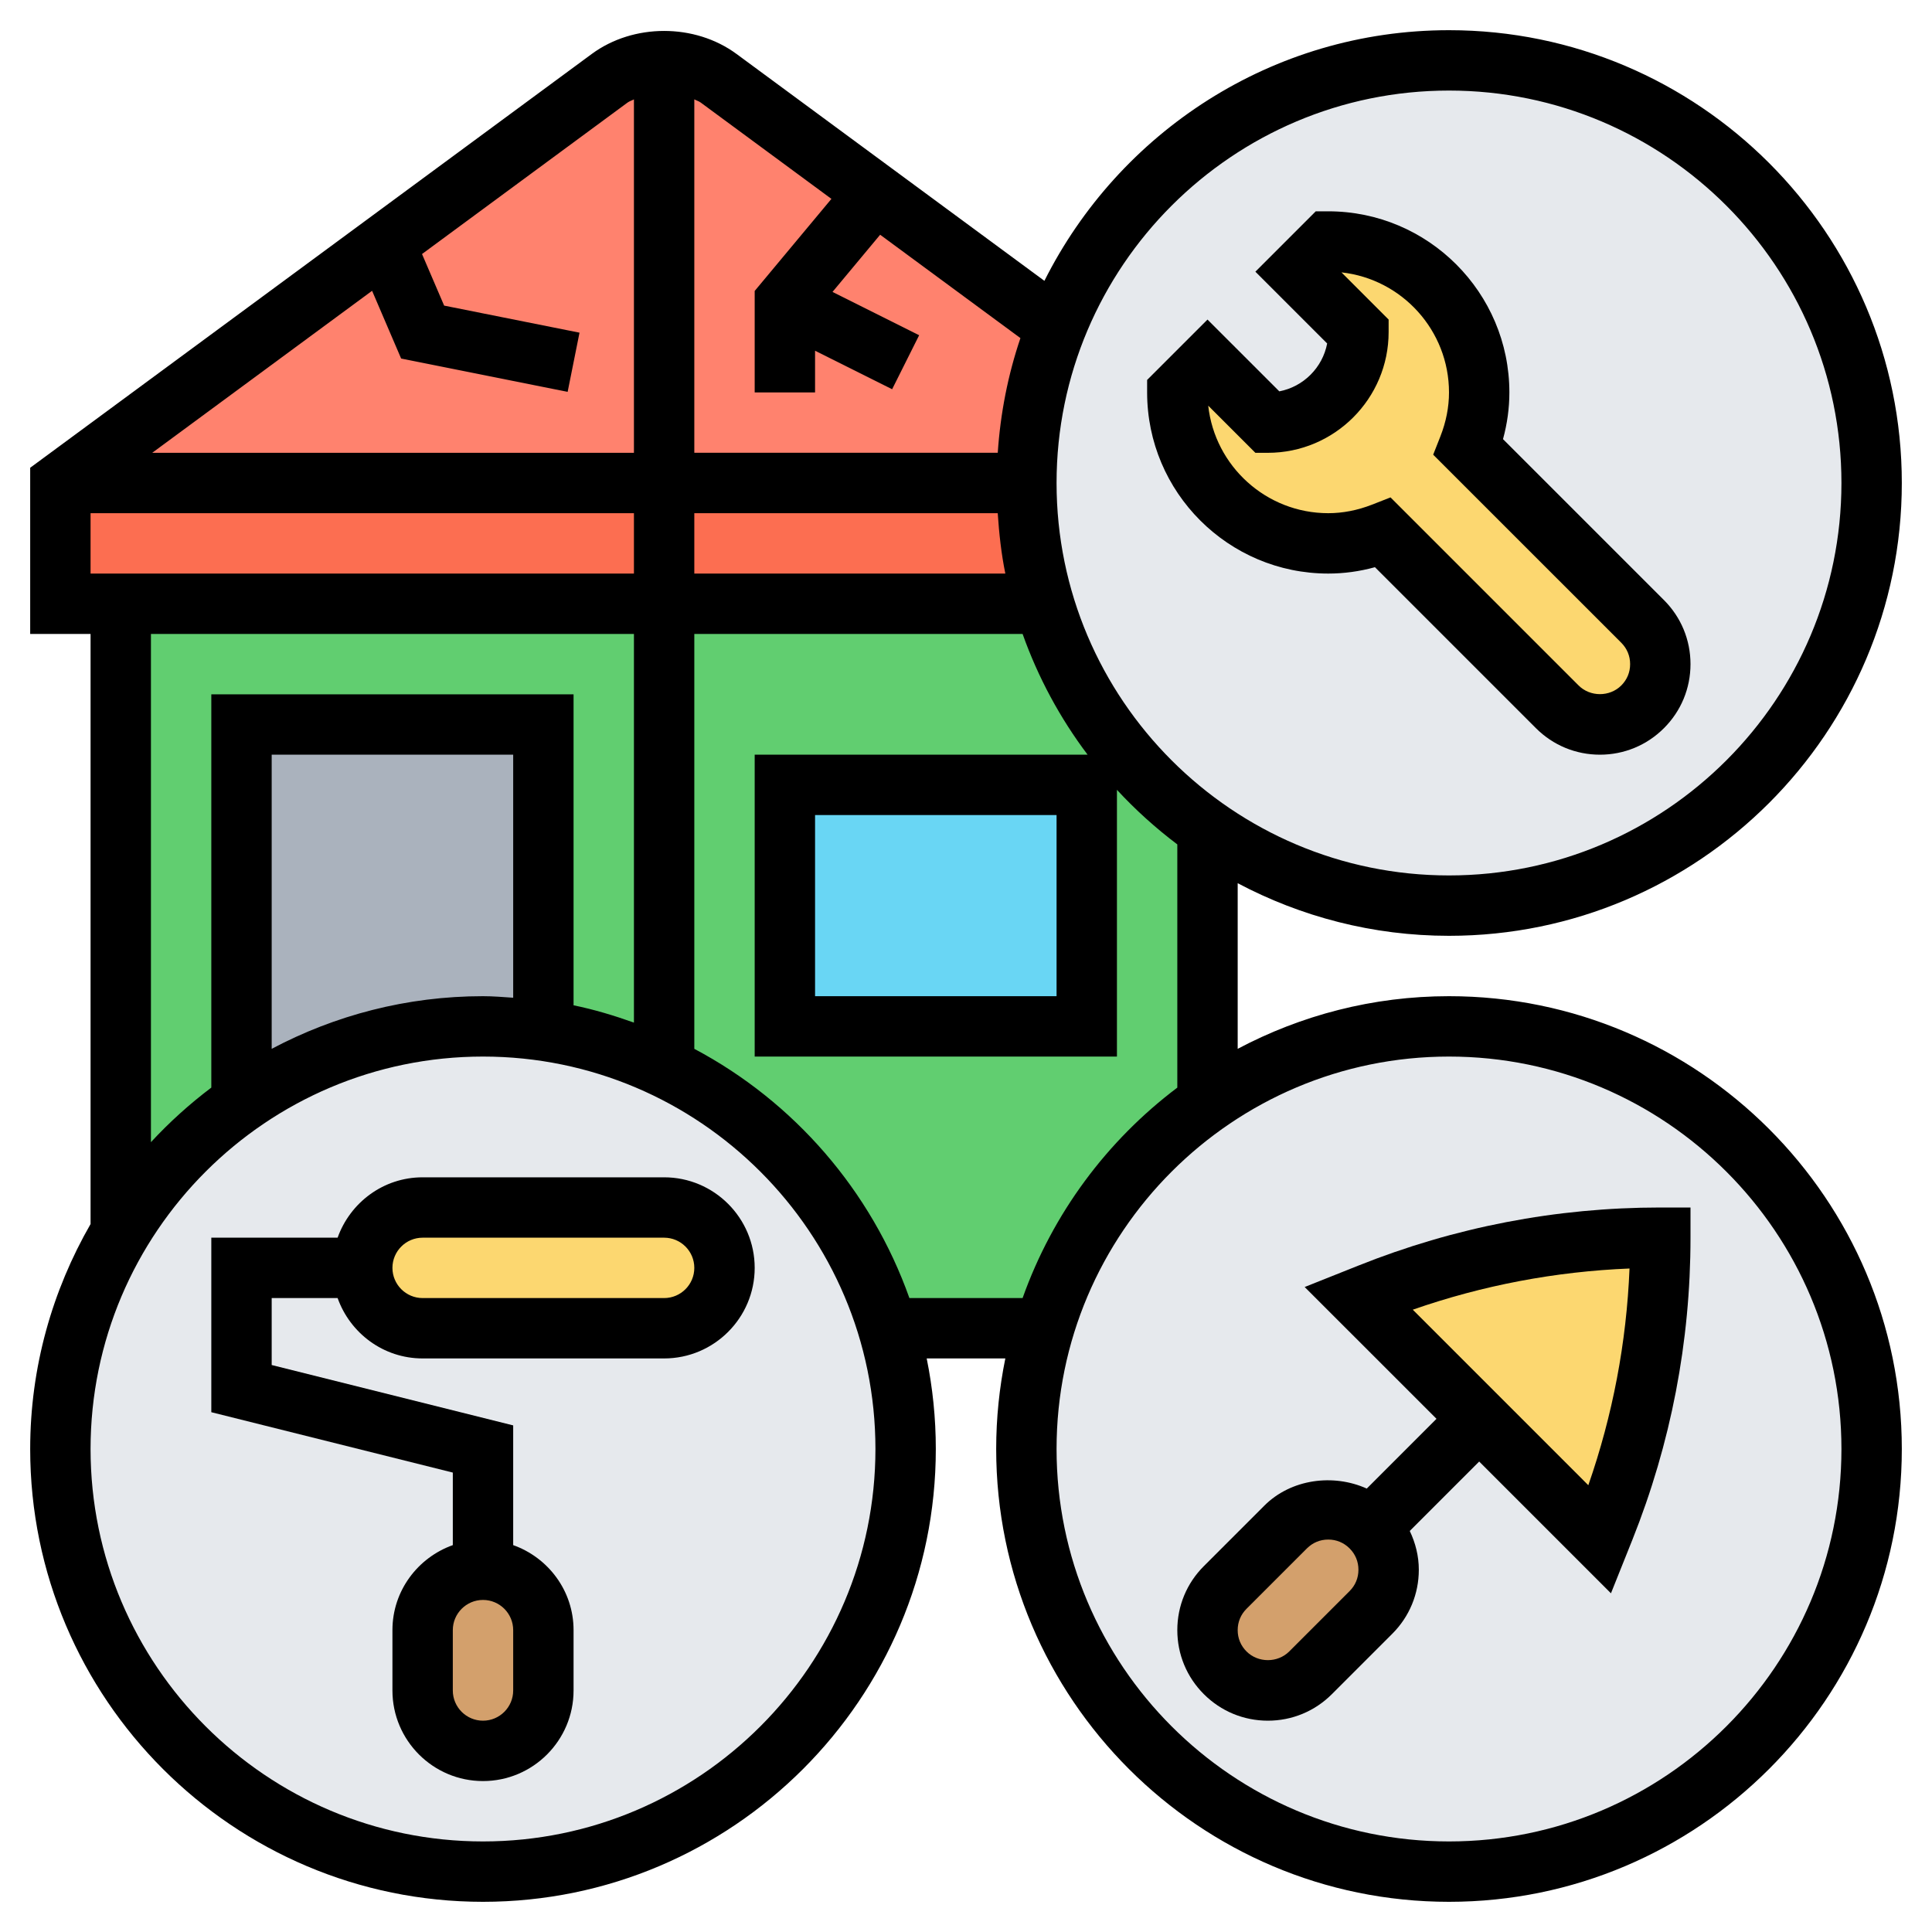 <svg xmlns="http://www.w3.org/2000/svg" xmlns:xlink="http://www.w3.org/1999/xlink" xmlns:svgjs="http://svgjs.com/svgjs" width="512" height="512" x="0" y="0" viewBox="0 0 64 64" style="enable-background:new 0 0 512 512" xml:space="preserve" class=""><g><g xmlns="http://www.w3.org/2000/svg"><g><g><path d="m34.58 20h-12.58-18v20.79c1.02-1.69 2.38-3.15 4-4.28v-12.51h10v10.14c1.41.2 2.75.62 4 1.21 3.55 1.69 6.28 4.82 7.42 8.65h5.16c.92-3.07 2.85-5.7 5.42-7.49v-9.02c-2.57-1.79-4.5-4.42-5.42-7.49z" fill="#61ce70" data-original="#f0d0b4" style="" class=""></path></g><g><path d="m48 2c7.73 0 14 6.27 14 14s-6.27 14-14 14c-2.97 0-5.73-.93-8-2.51-2.57-1.79-4.5-4.42-5.42-7.49-.38-1.27-.58-2.61-.58-4 0-1.83.35-3.57.99-5.17 2.06-5.18 7.11-8.83 13.01-8.83z" fill="#e6e9ed" data-original="#e6e9ed" style=""></path></g><g><path d="m48 34c7.73 0 14 6.27 14 14s-6.27 14-14 14-14-6.27-14-14c0-1.39.2-2.73.58-4 .92-3.07 2.85-5.7 5.42-7.49 2.27-1.58 5.03-2.51 8-2.51z" fill="#e6e9ed" data-original="#e6e9ed" style=""></path></g><g><path d="m54.41 20.59c.38.37.59.88.59 1.41s-.21 1.04-.59 1.41c-.37.38-.88.59-1.41.59s-1.04-.21-1.41-.59l-5.77-5.76c-.57.22-1.18.35-1.82.35-2.76 0-5-2.24-5-5l1-1 2 2c1.66 0 3-1.34 3-3l-2-2 1-1c2.76 0 5 2.24 5 5 0 .64-.13 1.25-.35 1.82z" fill="#fcd770" data-original="#fcd770" style=""></path></g><g><path d="m55 41c0 3.3-.63 6.58-1.86 9.64l-.14.36-4-4-4-4 .36-.14c3.06-1.23 6.34-1.86 9.64-1.86z" fill="#fcd770" data-original="#fcd770" style=""></path></g><g><path d="m45.41 50.59c.38.37.59.88.59 1.41s-.21 1.04-.59 1.41l-2 2c-.37.38-.88.59-1.41.59s-1.04-.21-1.41-.59c-.38-.37-.59-.88-.59-1.41s.21-1.04.59-1.41l2-2c.37-.38.88-.59 1.41-.59s1.04.21 1.41.59z" fill="#d3a06c" data-original="#d3a06c" style=""></path></g><g><path d="m26 26h10v8h-10z" fill="#69d6f4" data-original="#69d6f4" style=""></path></g><g><path d="m29.42 44c.38 1.27.58 2.61.58 4 0 7.73-6.27 14-14 14s-14-6.27-14-14c0-2.63.73-5.1 2-7.21 1.02-1.69 2.38-3.15 4-4.28 2.27-1.58 5.03-2.51 8-2.51.68 0 1.35.05 2 .14 1.41.2 2.75.62 4 1.21 3.55 1.69 6.28 4.82 7.42 8.65z" fill="#e6e9ed" data-original="#e6e9ed" style=""></path></g><g><path d="m22 40c1.1 0 2 .9 2 2 0 .55-.22 1.05-.59 1.41-.36.37-.86.59-1.41.59h-8c-1.1 0-2-.9-2-2 0-.55.22-1.05.59-1.41.36-.37.86-.59 1.41-.59z" fill="#fcd770" data-original="#fcd770" style=""></path></g><g><path d="m34 16h-32v4h32.58c-.38-1.27-.58-2.61-.58-4z" fill="#fc6e51" data-original="#fc6e51" style=""></path></g><g><path d="m28.99 6.41-5.18-3.82c-.53-.38-1.16-.59-1.81-.59s-1.28.21-1.81.59l-7.44 5.49-10.75 7.92h32c0-1.83.35-3.57.99-5.17z" fill="#ff826e" data-original="#ff826e" style=""></path></g><g><path d="m18 54v2c0 1.1-.9 2-2 2s-2-.9-2-2v-2c0-1.1.9-2 2-2 .55 0 1.05.22 1.41.59.37.36.59.86.59 1.41z" fill="#d3a06c" data-original="#d3a06c" style=""></path></g><g><path d="m18 24v10.14c-.65-.09-1.32-.14-2-.14-2.97 0-5.73.93-8 2.51v-12.51z" fill="#aab2bd" data-original="#aab2bd" style="" class=""></path></g></g><g><path d="m48 33c-2.528 0-4.908.635-7 1.744v-5.487c2.092 1.108 4.472 1.743 7 1.743 8.271 0 15-6.729 15-15s-6.729-15-15-15c-5.863 0-10.937 3.389-13.403 8.303l-10.199-7.516c-1.38-1.016-3.416-1.017-4.796.001l-18.602 13.707v5.505h2v19.548c-1.265 2.199-2 4.739-2 7.452 0 8.271 6.729 15 15 15s15-6.729 15-15c0-1.027-.105-2.03-.302-3h2.605c-.198.97-.303 1.973-.303 3 0 8.271 6.729 15 15 15s15-6.729 15-15-6.729-15-15-15zm0-30c7.168 0 13 5.832 13 13s-5.832 13-13 13-13-5.832-13-13 5.832-13 13-13zm-14.949 14c.045.678.119 1.349.252 2h-10.303v-2zm-5.509-10.412-2.542 3.05v3.362h2v-1.382l2.553 1.276.895-1.789-2.87-1.435 1.578-1.894 4.647 3.424c-.409 1.206-.663 2.479-.751 3.799h-10.052v-11.708c.069.038.148.059.212.106zm-6.754-3.19c.064-.047.142-.068.212-.106v11.708h-15.958l7.284-5.367.962 2.244 5.516 1.104.393-1.961-4.484-.896-.733-1.709zm-17.788 13.602h18v2h-18zm2 4h16v12.875c-.65-.231-1.313-.433-2-.573v-10.302h-12v13.028c-.72.543-1.389 1.147-2 1.808zm12 12.051c-.332-.022-.662-.051-1-.051-2.528 0-4.908.635-7 1.744v-9.744h8zm-1 27.949c-7.168 0-13-5.832-13-13s5.832-13 13-13 13 5.832 13 13-5.832 13-13 13zm14.125-18c-1.264-3.56-3.825-6.507-7.125-8.256v-13.744h10.875c.515 1.449 1.244 2.794 2.153 4h-11.028v10h12v-8.836c.611.661 1.28 1.265 2 1.808v8.057c-2.331 1.756-4.13 4.171-5.125 6.971zm4.875-16v6h-8v-6zm13 34c-7.168 0-13-5.832-13-13s5.832-13 13-13 13 5.832 13 13-5.832 13-13 13z" fill="#000000" data-original="#000000" style="" class=""></path><path d="m22 39h-8c-1.302 0-2.402.839-2.816 2h-4.184v5.781l8 2v2.403c-1.161.414-2 1.514-2 2.816v2c0 1.654 1.346 3 3 3s3-1.346 3-3v-2c0-1.302-.839-2.402-2-2.816v-3.966l-8-2v-2.218h2.184c.414 1.161 1.514 2 2.816 2h8c1.654 0 3-1.346 3-3s-1.346-3-3-3zm-5 17c0 .552-.449 1-1 1s-1-.448-1-1v-2c0-.552.449-1 1-1s1 .448 1 1zm5-13h-8c-.551 0-1-.448-1-1s.449-1 1-1h8c.551 0 1 .448 1 1s-.449 1-1 1z" fill="#000000" data-original="#000000" style="" class=""></path><path d="m44 19c.518 0 1.036-.07 1.547-.211l5.332 5.332c.566.567 1.32.879 2.121.879s1.555-.313 2.121-.879c.567-.566.879-1.32.879-2.121s-.312-1.555-.879-2.121l-5.332-5.332c.14-.511.211-1.028.211-1.547 0-3.309-2.691-6-6-6h-.414l-2 2 2.378 2.378c-.153.801-.786 1.433-1.585 1.586l-2.379-2.378-2 2v.414c0 3.309 2.691 6 6 6zm-2.414-4h.414c2.206 0 4-1.794 4-4v-.414l-1.562-1.563c2 .219 3.562 1.919 3.562 3.977 0 .483-.096.973-.284 1.453l-.24.609 6.231 6.23c.191.192.293.437.293.708s-.102.516-.293.707c-.384.383-1.03.383-1.414 0l-6.23-6.23-.609.239c-.482.188-.971.284-1.454.284-2.058 0-3.757-1.562-3.976-3.562z" fill="#000000" data-original="#000000" style="" class=""></path><path d="m44.987 41.929-1.768.705 4.367 4.366-2.31 2.311c-1.111-.501-2.51-.319-3.396.568l-2 2c-.568.566-.88 1.32-.88 2.121s.312 1.555.879 2.121c.566.567 1.32.879 2.121.879s1.555-.313 2.121-.879l2-2c.567-.566.879-1.32.879-2.121 0-.454-.11-.887-.3-1.285l2.3-2.3 4.365 4.365.707-1.766c1.279-3.201 1.928-6.57 1.928-10.014v-1h-1c-3.447 0-6.816.649-10.013 1.929zm-.28 10.778-2 2c-.384.383-1.03.383-1.414 0-.191-.191-.293-.436-.293-.707s.102-.516.293-.707l2-2c.192-.191.436-.293.707-.293s.515.102.707.293c.191.191.293.436.293.707s-.102.516-.293.707zm7.908-3.507-5.815-5.815c2.318-.808 4.725-1.265 7.18-1.364-.1 2.454-.557 4.861-1.365 7.179z" fill="#000000" data-original="#000000" style="" class=""></path></g></g></g></svg>